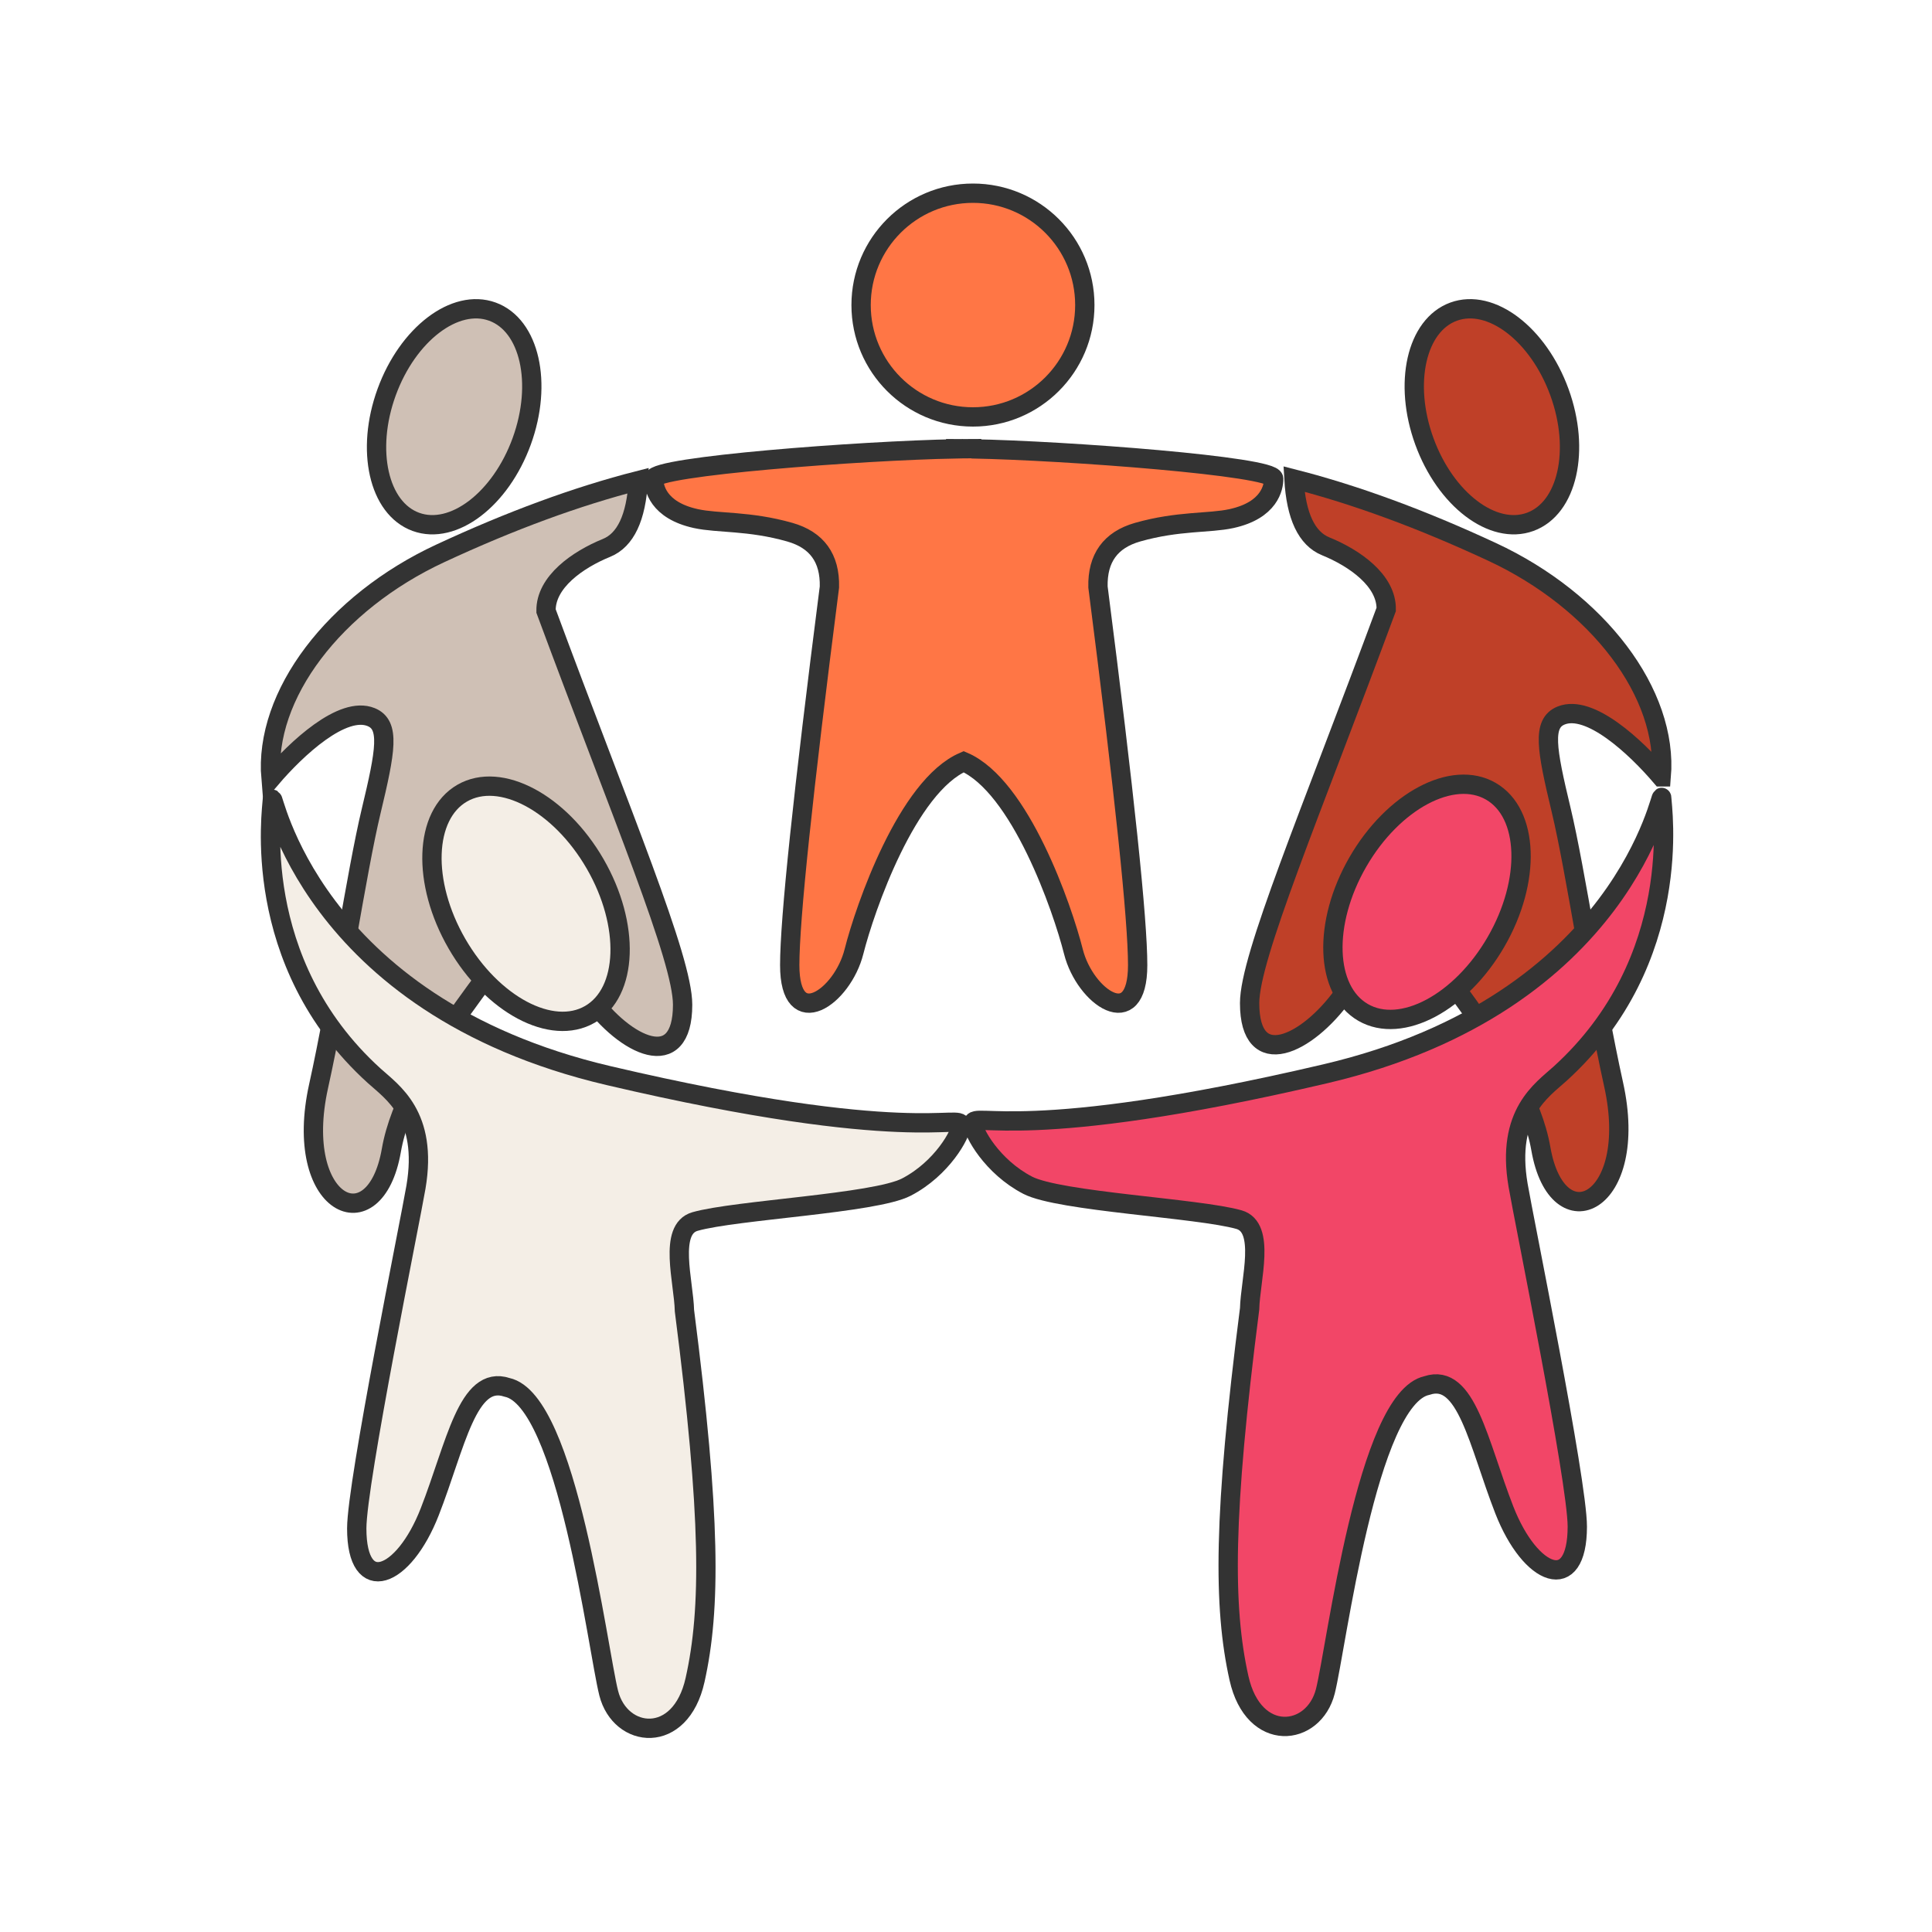 <?xml version="1.0" encoding="utf-8"?>
<svg xmlns="http://www.w3.org/2000/svg" class="icon-service-multicultural" viewBox="0 0 100 100" fill="currentColor">
<g fill="none" fill-rule="evenodd" stroke="#333" transform="translate(14 10)"><circle cx="36.36" cy="5.79" r="5.79" fill="#FF7645"></circle><path fill="#FF7645" d="M36.294 13.232c4.909.09 15.632.904 15.632 1.55 0 .435-.207 1.627-2.186 2.06-1.15.253-2.75.104-4.855.702-1.404.4-2.088 1.344-2.054 2.836 1.37 10.685 2.054 17.21 2.054 19.576 0 3.55-2.728 1.663-3.325-.7-.57-2.259-2.757-8.57-5.68-9.83-2.922 1.26-5.108 7.571-5.679 9.83-.597 2.363-3.325 4.25-3.325.7 0-2.366.685-8.891 2.055-19.576.034-1.492-.651-2.437-2.055-2.836-2.106-.598-3.704-.45-4.854-.701-1.98-.434-2.187-1.626-2.187-2.06 0-.647 10.724-1.46 15.632-1.551v-.009c.131 0 .27 0 .414.002l.413-.002v.009z"></path><ellipse cx="63.22" cy="11.57" fill="#BF4028" rx="3.72" ry="5.79" transform="rotate(-20 63.223 11.57)"></ellipse><path fill="#BF4028" d="M71.986 30.21c-1.321-1.55-3.704-3.777-5.185-3.174-.986.402-.757 1.714 0 4.871.757 3.156 1.702 9.635 2.719 14.223 1.377 6.214-2.912 8.223-3.765 3.332-.852-4.892-6.526-10.374-7.556-13.033-1.118.93-.816 2.477-2.686 5.074-1.871 2.597-4.833 3.997-4.833.42 0-2.384 3.112-9.699 7.07-20.38.024-1.503-1.65-2.662-3.13-3.265-.986-.401-1.535-1.563-1.645-3.483 3.183.814 6.6 2.07 10.248 3.767 5.473 2.544 9.13 7.332 8.763 11.648z"></path><ellipse cx="59.86" cy="36.68" fill="#F24667" rx="4.13" ry="6.61" transform="rotate(30 59.862 36.681)"></ellipse><path fill="#F24667" d="M72.011 31.301c0 .434 1.244 8.368-5.265 14.277-.938.852-2.802 2.044-2.17 5.77.293 1.725 3.065 15.301 3.065 17.667 0 3.55-2.428 2.599-3.777-.857-1.348-3.457-1.959-7.122-4.002-6.445-3.11.66-4.69 13.567-5.261 15.825-.597 2.363-3.714 2.72-4.472-.681-.819-3.674-.819-8.427.551-19.112.034-1.492.853-4.218-.55-4.617-2.107-.598-9.298-.931-10.936-1.78-1.852-.961-2.83-2.76-2.83-3.193 0-.647 2.647 1.078 18.237-2.577 15.59-3.655 17.41-14.923 17.41-14.277z"></path><ellipse cx="9.5" cy="11.57" fill="#CFC0B5" rx="3.72" ry="5.79" transform="scale(-1 1) rotate(-20 0 65.47)"></ellipse><path fill="#CFC0B5" d="M.025 30.29c1.322-1.548 3.705-3.776 5.185-3.173.987.402.757 1.714 0 4.87-.757 3.157-1.701 9.636-2.718 14.224-1.378 6.214 2.912 8.223 3.764 3.332.853-4.892 6.526-10.374 7.556-13.033 1.119.93.816 2.476 2.687 5.074 1.87 2.597 4.833 3.997 4.833.42 0-2.384-3.113-9.699-7.07-20.38-.024-1.503 1.649-2.662 3.13-3.265.986-.402 1.535-1.563 1.645-3.483-3.184.814-6.6 2.07-10.249 3.767C3.315 21.187-.342 25.975.025 30.29z"></path><ellipse cx="13.22" cy="36.78" fill="#F4EEE6" rx="4.13" ry="6.61" transform="scale(-1 1) rotate(30 0 -12.572)"></ellipse><path fill="#F4EEE6" d="M.095 31.398c0 .434-1.243 8.368 5.265 14.277.939.852 2.802 2.043 2.17 5.77-.292 1.725-3.065 15.3-3.065 17.667 0 3.549 2.428 2.599 3.777-.858 1.349-3.456 1.96-7.121 4.002-6.445 3.111.66 4.691 13.568 5.262 15.826.597 2.363 3.713 2.719 4.471-.682.82-3.673.82-8.426-.55-19.111-.035-1.492-.853-4.219.55-4.617 2.106-.599 9.297-.931 10.935-1.78 1.853-.962 2.83-2.76 2.83-3.193 0-.647-2.646 1.077-18.236-2.577C1.916 42.02.095 30.75.095 31.398z"></path></g>
</svg>